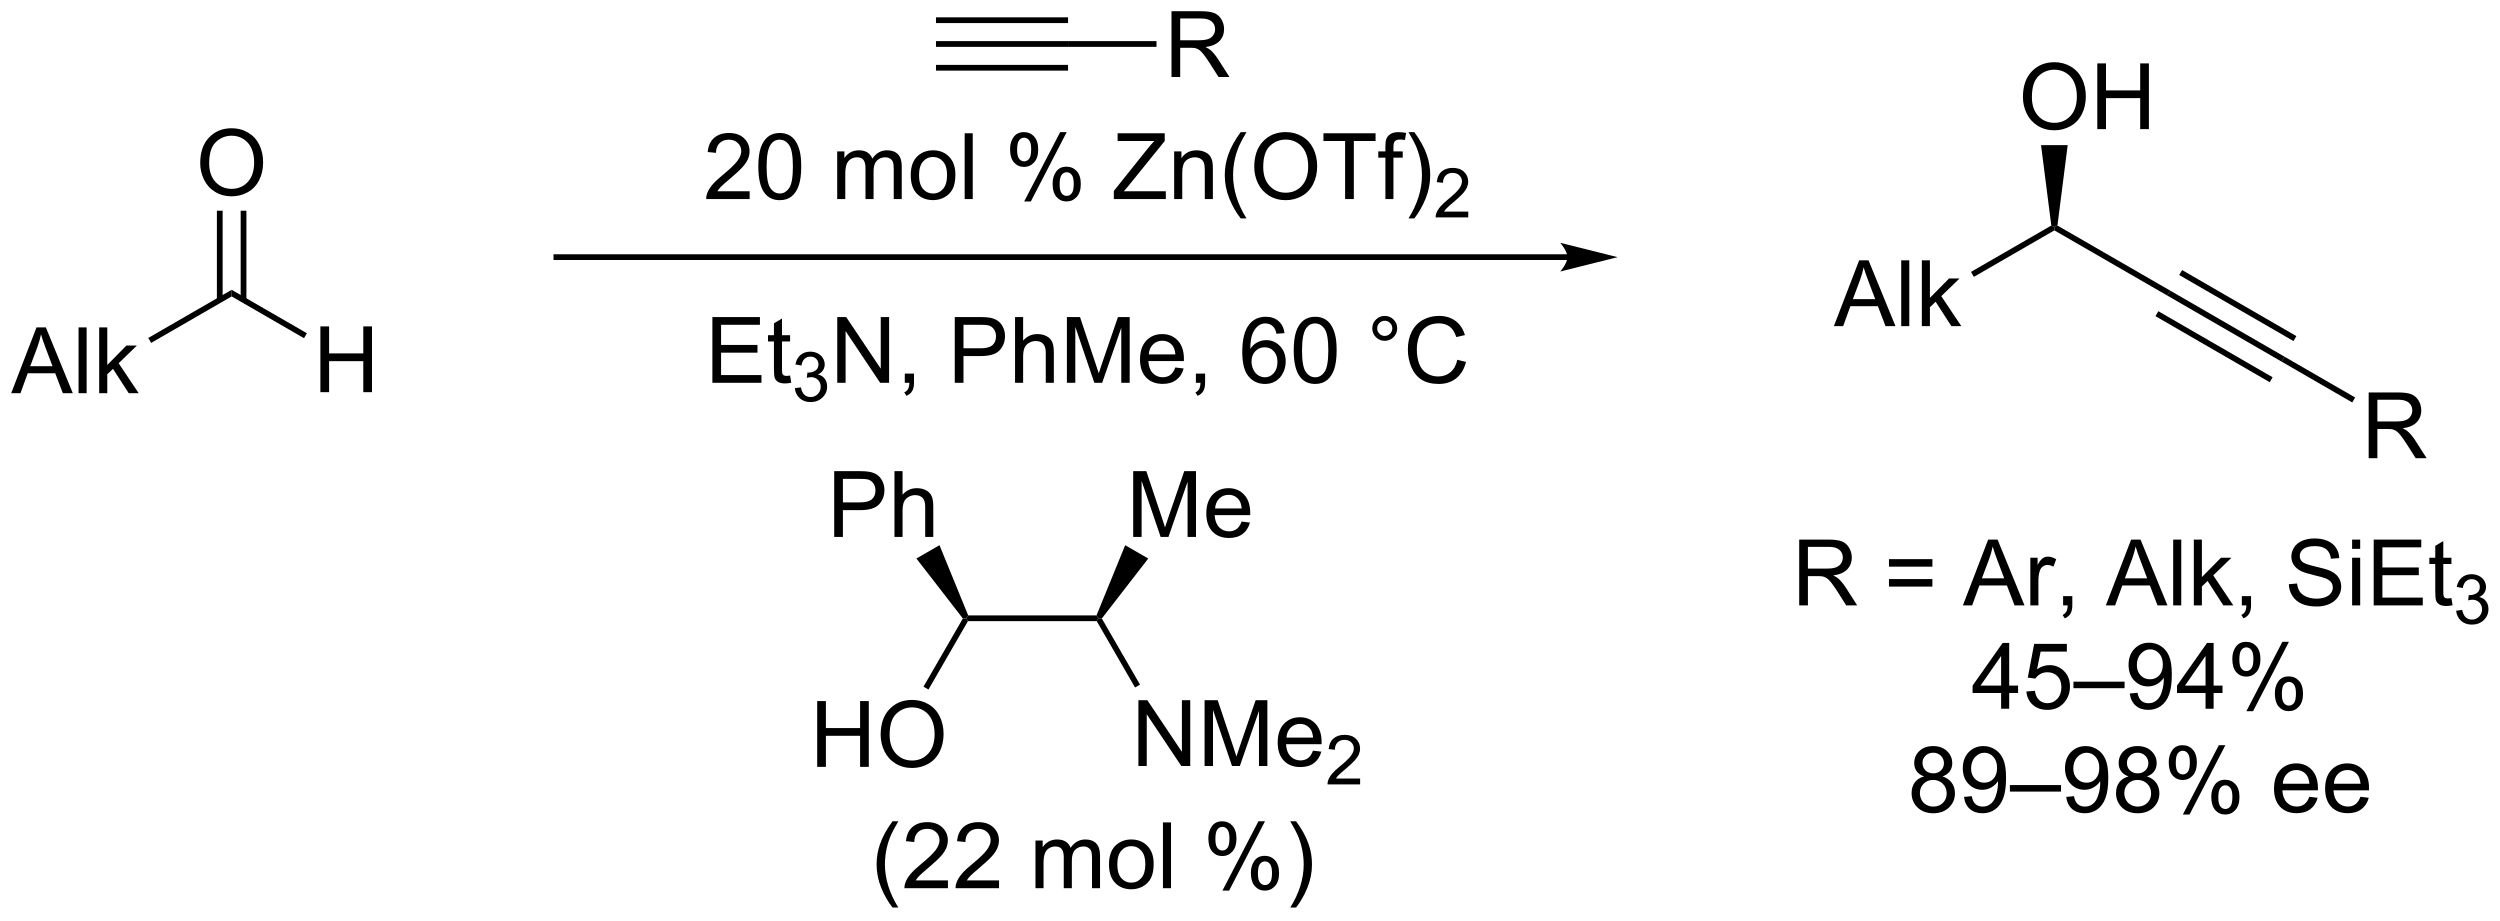 <?xml version="1.0" encoding="UTF-8"?>
<!DOCTYPE svg PUBLIC '-//W3C//DTD SVG 1.0//EN'
          'http://www.w3.org/TR/2001/REC-SVG-20010904/DTD/svg10.dtd'>
<svg stroke-dasharray="none" shape-rendering="auto" xmlns="http://www.w3.org/2000/svg" font-family="'Dialog'" text-rendering="auto" width="597" fill-opacity="1" color-interpolation="auto" color-rendering="auto" preserveAspectRatio="xMidYMid meet" font-size="12px" viewBox="0 0 597 220" fill="black" xmlns:xlink="http://www.w3.org/1999/xlink" stroke="black" image-rendering="auto" stroke-miterlimit="10" stroke-linecap="square" stroke-linejoin="miter" font-style="normal" stroke-width="1" height="220" stroke-dashoffset="0" font-weight="normal" stroke-opacity="1"
><!--Generated by the Batik Graphics2D SVG Generator--><defs id="genericDefs"
  /><g
  ><defs id="defs1"
    ><clipPath clipPathUnits="userSpaceOnUse" id="clipPath1"
      ><path d="M0.583 1.596 L224.419 1.596 L224.419 83.86 L0.583 83.86 L0.583 1.596 Z"
      /></clipPath
      ><clipPath clipPathUnits="userSpaceOnUse" id="clipPath2"
      ><path d="M3.617 205.512 L3.617 285.489 L221.228 285.489 L221.228 205.512 Z"
      /></clipPath
    ></defs
    ><g transform="scale(2.667,2.667) translate(-0.583,-1.596) matrix(1.029,0,0,1.029,-3.137,-209.794)"
    ><path d="M4.589 239.649 L6.79 233.923 L7.607 233.923 L9.951 239.649 L9.086 239.649 L8.42 237.915 L6.024 237.915 L5.396 239.649 L4.589 239.649 ZM6.243 237.298 L8.185 237.298 L7.586 235.712 Q7.313 234.988 7.18 234.524 Q7.071 235.074 6.873 235.618 L6.243 237.298 ZM10.451 239.649 L10.451 233.923 L11.154 233.923 L11.154 239.649 L10.451 239.649 ZM12.246 239.649 L12.246 233.923 L12.95 233.923 L12.95 237.189 L14.614 235.501 L15.525 235.501 L13.939 237.04 L15.684 239.649 L14.817 239.649 L13.447 237.527 L12.95 238.004 L12.95 239.649 L12.246 239.649 Z" stroke="none" clip-path="url(#clipPath2)"
    /></g
    ><g transform="matrix(2.743,0,0,2.743,-9.921,-563.706)"
    ><path d="M16.775 235.36 L16.525 234.927 L23.784 230.736 L23.784 231.313 Z" stroke="none" clip-path="url(#clipPath2)"
    /></g
    ><g transform="matrix(2.743,0,0,2.743,-9.921,-563.706)"
    ><path d="M31.509 239.649 L31.509 233.923 L32.267 233.923 L32.267 236.274 L35.244 236.274 L35.244 233.923 L36.001 233.923 L36.001 239.649 L35.244 239.649 L35.244 236.949 L32.267 236.949 L32.267 239.649 L31.509 239.649 Z" stroke="none" clip-path="url(#clipPath2)"
    /></g
    ><g transform="matrix(2.743,0,0,2.743,-9.921,-563.706)"
    ><path d="M23.784 231.313 L23.784 230.736 L30.334 234.518 L30.084 234.951 Z" stroke="none" clip-path="url(#clipPath2)"
    /></g
    ><g transform="matrix(2.743,0,0,2.743,-9.921,-563.706)"
    ><path d="M21.047 219.711 Q21.047 218.284 21.813 217.48 Q22.578 216.672 23.789 216.672 Q24.581 216.672 25.216 217.053 Q25.854 217.43 26.188 218.107 Q26.524 218.784 26.524 219.644 Q26.524 220.516 26.172 221.203 Q25.821 221.891 25.175 222.245 Q24.532 222.599 23.784 222.599 Q22.977 222.599 22.339 222.209 Q21.703 221.815 21.375 221.141 Q21.047 220.464 21.047 219.711 ZM21.828 219.722 Q21.828 220.758 22.383 221.355 Q22.94 221.948 23.782 221.948 Q24.636 221.948 25.188 221.347 Q25.742 220.745 25.742 219.641 Q25.742 218.94 25.506 218.42 Q25.268 217.899 24.813 217.612 Q24.36 217.323 23.792 217.323 Q22.987 217.323 22.407 217.878 Q21.828 218.43 21.828 219.722 Z" stroke="none" clip-path="url(#clipPath2)"
    /></g
    ><g transform="matrix(2.743,0,0,2.743,-9.921,-563.706)"
    ><path d="M25.069 231.622 L25.069 223.852 L24.569 223.852 L24.569 231.622 ZM22.999 231.622 L22.999 223.852 L22.499 223.852 L22.499 231.622 Z" stroke="none" clip-path="url(#clipPath2)"
    /></g
    ><g transform="matrix(2.743,0,0,2.743,-9.921,-563.706)"
    ><path d="M85.101 209.586 L85.101 209.086 L96.6 209.086 L96.6 209.586 ZM85.101 207.516 L96.6 207.516 L96.6 207.016 L85.101 207.016 ZM85.101 211.656 L96.6 211.656 L96.6 211.156 L85.101 211.156 Z" stroke="none" clip-path="url(#clipPath2)"
    /></g
    ><g transform="matrix(2.743,0,0,2.743,-9.921,-563.706)"
    ><path d="M105.605 212.211 L105.605 206.484 L108.144 206.484 Q108.91 206.484 109.308 206.638 Q109.707 206.792 109.944 207.182 Q110.183 207.573 110.183 208.047 Q110.183 208.656 109.787 209.076 Q109.394 209.492 108.569 209.604 Q108.871 209.75 109.027 209.891 Q109.358 210.195 109.654 210.651 L110.652 212.211 L109.699 212.211 L108.941 211.018 Q108.608 210.503 108.391 210.229 Q108.178 209.956 108.009 209.846 Q107.839 209.737 107.662 209.695 Q107.535 209.667 107.24 209.667 L106.363 209.667 L106.363 212.211 L105.605 212.211 ZM106.363 209.01 L107.99 209.01 Q108.511 209.01 108.803 208.904 Q109.097 208.797 109.248 208.56 Q109.402 208.323 109.402 208.047 Q109.402 207.641 109.105 207.38 Q108.811 207.117 108.175 207.117 L106.363 207.117 L106.363 209.01 Z" stroke="none" clip-path="url(#clipPath2)"
    /></g
    ><g transform="matrix(2.743,0,0,2.743,-9.921,-563.706)"
    ><path d="M96.6 209.586 L96.6 209.086 L104.3 209.086 L104.3 209.586 Z" stroke="none" clip-path="url(#clipPath2)"
    /></g
    ><g transform="matrix(2.743,0,0,2.743,-9.921,-563.706)"
    ><path d="M68.88 222.158 L68.88 222.835 L65.094 222.835 Q65.086 222.58 65.177 222.346 Q65.321 221.96 65.638 221.585 Q65.959 221.21 66.56 220.718 Q67.493 219.952 67.821 219.505 Q68.149 219.057 68.149 218.658 Q68.149 218.242 67.849 217.955 Q67.552 217.666 67.071 217.666 Q66.563 217.666 66.258 217.971 Q65.954 218.275 65.951 218.814 L65.227 218.742 Q65.302 217.932 65.787 217.51 Q66.271 217.085 67.086 217.085 Q67.912 217.085 68.391 217.543 Q68.873 217.999 68.873 218.674 Q68.873 219.018 68.732 219.351 Q68.591 219.682 68.263 220.049 Q67.938 220.416 67.18 221.057 Q66.547 221.588 66.368 221.778 Q66.188 221.968 66.071 222.158 L68.88 222.158 ZM69.635 220.01 Q69.635 218.994 69.843 218.377 Q70.051 217.757 70.463 217.421 Q70.877 217.085 71.502 217.085 Q71.963 217.085 72.309 217.27 Q72.658 217.455 72.885 217.807 Q73.111 218.155 73.239 218.658 Q73.369 219.158 73.369 220.01 Q73.369 221.018 73.16 221.637 Q72.955 222.257 72.541 222.596 Q72.129 222.934 71.502 222.934 Q70.674 222.934 70.2 222.338 Q69.635 221.624 69.635 220.01 ZM70.356 220.01 Q70.356 221.421 70.686 221.887 Q71.017 222.353 71.502 222.353 Q71.986 222.353 72.314 221.885 Q72.645 221.416 72.645 220.01 Q72.645 218.596 72.314 218.132 Q71.986 217.666 71.494 217.666 Q71.01 217.666 70.72 218.077 Q70.356 218.601 70.356 220.01 ZM76.502 222.835 L76.502 218.687 L77.129 218.687 L77.129 219.268 Q77.325 218.963 77.647 218.778 Q77.973 218.593 78.387 218.593 Q78.848 218.593 79.142 218.786 Q79.439 218.976 79.559 219.32 Q80.051 218.593 80.84 218.593 Q81.457 218.593 81.788 218.934 Q82.121 219.275 82.121 219.986 L82.121 222.835 L81.424 222.835 L81.424 220.221 Q81.424 219.799 81.353 219.614 Q81.285 219.429 81.106 219.317 Q80.926 219.202 80.684 219.202 Q80.246 219.202 79.957 219.494 Q79.668 219.783 79.668 220.424 L79.668 222.835 L78.965 222.835 L78.965 220.14 Q78.965 219.671 78.793 219.437 Q78.621 219.202 78.231 219.202 Q77.934 219.202 77.681 219.359 Q77.431 219.515 77.317 219.817 Q77.205 220.117 77.205 220.682 L77.205 222.835 L76.502 222.835 ZM82.903 220.76 Q82.903 219.609 83.543 219.054 Q84.08 218.593 84.848 218.593 Q85.705 218.593 86.246 219.153 Q86.791 219.713 86.791 220.702 Q86.791 221.502 86.549 221.963 Q86.309 222.421 85.851 222.676 Q85.392 222.929 84.848 222.929 Q83.978 222.929 83.439 222.372 Q82.903 221.812 82.903 220.76 ZM83.627 220.76 Q83.627 221.557 83.973 221.955 Q84.322 222.351 84.848 222.351 Q85.371 222.351 85.718 221.952 Q86.067 221.554 86.067 220.736 Q86.067 219.968 85.718 219.572 Q85.369 219.174 84.848 219.174 Q84.322 219.174 83.973 219.57 Q83.627 219.963 83.627 220.76 ZM87.599 222.835 L87.599 217.109 L88.302 217.109 L88.302 222.835 L87.599 222.835 ZM91.552 218.484 Q91.552 217.869 91.86 217.439 Q92.17 217.01 92.755 217.01 Q93.295 217.01 93.646 217.395 Q94 217.78 94 218.525 Q94 219.252 93.644 219.645 Q93.287 220.038 92.763 220.038 Q92.243 220.038 91.896 219.653 Q91.552 219.265 91.552 218.484 ZM92.774 217.494 Q92.513 217.494 92.339 217.721 Q92.164 217.947 92.164 218.554 Q92.164 219.103 92.339 219.33 Q92.516 219.554 92.774 219.554 Q93.039 219.554 93.214 219.327 Q93.388 219.101 93.388 218.499 Q93.388 217.945 93.211 217.721 Q93.037 217.494 92.774 217.494 ZM92.779 223.046 L95.912 217.01 L96.482 217.01 L93.36 223.046 L92.779 223.046 ZM95.255 221.492 Q95.255 220.874 95.563 220.447 Q95.873 220.018 96.461 220.018 Q97 220.018 97.355 220.403 Q97.709 220.788 97.709 221.533 Q97.709 222.26 97.349 222.653 Q96.993 223.046 96.466 223.046 Q95.946 223.046 95.599 222.658 Q95.255 222.268 95.255 221.492 ZM96.482 220.502 Q96.216 220.502 96.042 220.728 Q95.868 220.955 95.868 221.562 Q95.868 222.109 96.042 222.335 Q96.219 222.562 96.477 222.562 Q96.748 222.562 96.92 222.335 Q97.094 222.109 97.094 221.507 Q97.094 220.952 96.917 220.728 Q96.743 220.502 96.482 220.502 ZM100.584 222.835 L100.584 222.132 L103.516 218.463 Q103.829 218.072 104.11 217.783 L100.914 217.783 L100.914 217.109 L105.016 217.109 L105.016 217.783 L101.802 221.757 L101.454 222.158 L105.11 222.158 L105.11 222.835 L100.584 222.835 ZM105.838 222.835 L105.838 218.687 L106.47 218.687 L106.47 219.275 Q106.926 218.593 107.791 218.593 Q108.166 218.593 108.478 218.728 Q108.793 218.861 108.95 219.08 Q109.106 219.299 109.168 219.601 Q109.207 219.796 109.207 220.283 L109.207 222.835 L108.504 222.835 L108.504 220.312 Q108.504 219.882 108.421 219.668 Q108.34 219.455 108.132 219.33 Q107.924 219.202 107.642 219.202 Q107.192 219.202 106.866 219.489 Q106.541 219.773 106.541 220.57 L106.541 222.835 L105.838 222.835 ZM111.63 224.52 Q111.047 223.786 110.644 222.801 Q110.243 221.814 110.243 220.76 Q110.243 219.83 110.545 218.978 Q110.896 217.992 111.63 217.01 L112.133 217.01 Q111.662 217.822 111.508 218.171 Q111.271 218.71 111.133 219.296 Q110.966 220.025 110.966 220.765 Q110.966 222.643 112.133 224.52 L111.63 224.52 ZM112.81 220.046 Q112.81 218.619 113.576 217.814 Q114.341 217.007 115.552 217.007 Q116.344 217.007 116.98 217.387 Q117.618 217.765 117.951 218.442 Q118.287 219.119 118.287 219.978 Q118.287 220.851 117.935 221.538 Q117.584 222.226 116.938 222.58 Q116.295 222.934 115.547 222.934 Q114.74 222.934 114.102 222.543 Q113.466 222.15 113.138 221.476 Q112.81 220.799 112.81 220.046 ZM113.591 220.057 Q113.591 221.093 114.146 221.689 Q114.704 222.283 115.545 222.283 Q116.399 222.283 116.951 221.682 Q117.505 221.08 117.505 219.976 Q117.505 219.275 117.269 218.755 Q117.032 218.234 116.576 217.947 Q116.123 217.658 115.555 217.658 Q114.75 217.658 114.17 218.213 Q113.591 218.765 113.591 220.057 ZM120.72 222.835 L120.72 217.783 L118.832 217.783 L118.832 217.109 L123.371 217.109 L123.371 217.783 L121.478 217.783 L121.478 222.835 L120.72 222.835 ZM124.227 222.835 L124.227 219.234 L123.607 219.234 L123.607 218.687 L124.227 218.687 L124.227 218.244 Q124.227 217.827 124.302 217.624 Q124.404 217.351 124.659 217.182 Q124.914 217.01 125.375 217.01 Q125.672 217.01 126.032 217.08 L125.927 217.695 Q125.709 217.655 125.513 217.655 Q125.193 217.655 125.06 217.793 Q124.927 217.929 124.927 218.304 L124.927 218.687 L125.735 218.687 L125.735 219.234 L124.927 219.234 L124.927 222.835 L124.227 222.835 ZM126.744 224.52 L126.239 224.52 Q127.408 222.643 127.408 220.765 Q127.408 220.03 127.239 219.307 Q127.106 218.721 126.869 218.182 Q126.715 217.83 126.239 217.01 L126.744 217.01 Q127.478 217.992 127.83 218.978 Q128.129 219.83 128.129 220.76 Q128.129 221.814 127.726 222.801 Q127.322 223.786 126.744 224.52 Z" stroke="none" clip-path="url(#clipPath2)"
    /></g
    ><g transform="matrix(2.743,0,0,2.743,-9.921,-563.706)"
    ><path d="M131.44 223.927 L131.44 224.435 L128.6 224.435 Q128.594 224.244 128.662 224.068 Q128.77 223.779 129.008 223.498 Q129.248 223.216 129.7 222.847 Q130.399 222.273 130.645 221.937 Q130.891 221.601 130.891 221.302 Q130.891 220.99 130.666 220.775 Q130.444 220.558 130.082 220.558 Q129.702 220.558 129.473 220.787 Q129.244 221.015 129.243 221.42 L128.7 221.365 Q128.756 220.757 129.119 220.441 Q129.483 220.123 130.094 220.123 Q130.713 220.123 131.073 220.466 Q131.434 220.808 131.434 221.314 Q131.434 221.572 131.328 221.822 Q131.223 222.07 130.977 222.345 Q130.733 222.621 130.164 223.101 Q129.69 223.5 129.555 223.642 Q129.42 223.785 129.332 223.927 L131.44 223.927 Z" stroke="none" clip-path="url(#clipPath2)"
    /></g
    ><g transform="matrix(2.743,0,0,2.743,-9.921,-563.706)"
    ><path d="M65.635 238.834 L65.635 233.108 L69.775 233.108 L69.775 233.782 L66.392 233.782 L66.392 235.537 L69.562 235.537 L69.562 236.209 L66.392 236.209 L66.392 238.157 L69.908 238.157 L69.908 238.834 L65.635 238.834 ZM72.4 238.204 L72.502 238.827 Q72.205 238.889 71.971 238.889 Q71.588 238.889 71.377 238.769 Q71.166 238.647 71.08 238.449 Q70.994 238.251 70.994 237.618 L70.994 235.233 L70.478 235.233 L70.478 234.686 L70.994 234.686 L70.994 233.657 L71.695 233.235 L71.695 234.686 L72.4 234.686 L72.4 235.233 L71.695 235.233 L71.695 237.657 Q71.695 237.959 71.731 238.045 Q71.767 238.131 71.851 238.183 Q71.937 238.233 72.093 238.233 Q72.21 238.233 72.4 238.204 Z" stroke="none" clip-path="url(#clipPath2)"
    /></g
    ><g transform="matrix(2.743,0,0,2.743,-9.921,-563.706)"
    ><path d="M72.812 239.3 L73.34 239.229 Q73.432 239.679 73.648 239.876 Q73.867 240.073 74.182 240.073 Q74.553 240.073 74.808 239.815 Q75.066 239.557 75.066 239.177 Q75.066 238.813 74.828 238.579 Q74.592 238.343 74.225 238.343 Q74.076 238.343 73.853 238.401 L73.912 237.938 Q73.965 237.944 73.996 237.944 Q74.334 237.944 74.603 237.768 Q74.873 237.593 74.873 237.225 Q74.873 236.936 74.676 236.747 Q74.48 236.555 74.17 236.555 Q73.861 236.555 73.656 236.749 Q73.451 236.942 73.392 237.329 L72.865 237.235 Q72.963 236.704 73.305 236.413 Q73.648 236.122 74.158 236.122 Q74.51 236.122 74.805 236.272 Q75.102 236.423 75.258 236.684 Q75.414 236.944 75.414 237.237 Q75.414 237.516 75.264 237.745 Q75.115 237.974 74.822 238.108 Q75.203 238.196 75.414 238.474 Q75.625 238.749 75.625 239.165 Q75.625 239.727 75.215 240.12 Q74.805 240.511 74.178 240.511 Q73.613 240.511 73.238 240.175 Q72.865 239.837 72.812 239.3 Z" stroke="none" clip-path="url(#clipPath2)"
    /></g
    ><g transform="matrix(2.743,0,0,2.743,-9.921,-563.706)"
    ><path d="M76.507 238.834 L76.507 233.108 L77.285 233.108 L80.293 237.603 L80.293 233.108 L81.02 233.108 L81.02 238.834 L80.241 238.834 L77.233 234.334 L77.233 238.834 L76.507 238.834 ZM82.386 238.834 L82.386 238.032 L83.188 238.032 L83.188 238.834 Q83.188 239.277 83.031 239.548 Q82.875 239.819 82.534 239.967 L82.339 239.668 Q82.563 239.569 82.667 239.379 Q82.774 239.191 82.784 238.834 L82.386 238.834 ZM86.737 238.834 L86.737 233.108 L88.899 233.108 Q89.469 233.108 89.769 233.162 Q90.19 233.233 90.474 233.431 Q90.761 233.626 90.935 233.983 Q91.11 234.337 91.11 234.764 Q91.11 235.493 90.644 236.001 Q90.18 236.506 88.964 236.506 L87.495 236.506 L87.495 238.834 L86.737 238.834 ZM87.495 235.829 L88.977 235.829 Q89.711 235.829 90.019 235.556 Q90.328 235.282 90.328 234.787 Q90.328 234.428 90.146 234.173 Q89.964 233.915 89.667 233.834 Q89.477 233.782 88.961 233.782 L87.495 233.782 L87.495 235.829 ZM91.985 238.834 L91.985 233.108 L92.688 233.108 L92.688 235.162 Q93.18 234.592 93.93 234.592 Q94.391 234.592 94.729 234.774 Q95.071 234.954 95.216 235.274 Q95.362 235.595 95.362 236.204 L95.362 238.834 L94.659 238.834 L94.659 236.204 Q94.659 235.678 94.43 235.439 Q94.203 235.196 93.784 235.196 Q93.472 235.196 93.196 235.36 Q92.922 235.522 92.805 235.8 Q92.688 236.077 92.688 236.564 L92.688 238.834 L91.985 238.834 ZM96.499 238.834 L96.499 233.108 L97.64 233.108 L98.996 237.162 Q99.184 237.728 99.27 238.009 Q99.366 237.696 99.575 237.092 L100.944 233.108 L101.965 233.108 L101.965 238.834 L101.233 238.834 L101.233 234.04 L99.569 238.834 L98.887 238.834 L97.231 233.959 L97.231 238.834 L96.499 238.834 ZM105.936 237.499 L106.663 237.587 Q106.491 238.225 106.025 238.577 Q105.561 238.928 104.84 238.928 Q103.929 238.928 103.395 238.368 Q102.864 237.806 102.864 236.795 Q102.864 235.749 103.403 235.17 Q103.942 234.592 104.801 234.592 Q105.632 234.592 106.158 235.16 Q106.686 235.725 106.686 236.751 Q106.686 236.814 106.684 236.939 L103.59 236.939 Q103.629 237.624 103.975 237.988 Q104.325 238.35 104.843 238.35 Q105.231 238.35 105.504 238.147 Q105.778 237.944 105.936 237.499 ZM103.629 236.36 L105.944 236.36 Q105.897 235.837 105.679 235.577 Q105.343 235.17 104.809 235.17 Q104.325 235.17 103.994 235.496 Q103.663 235.819 103.629 236.36 ZM107.729 238.834 L107.729 238.032 L108.531 238.032 L108.531 238.834 Q108.531 239.277 108.375 239.548 Q108.219 239.819 107.878 239.967 L107.683 239.668 Q107.906 239.569 108.011 239.379 Q108.118 239.191 108.128 238.834 L107.729 238.834 ZM115.446 234.509 L114.745 234.564 Q114.651 234.149 114.479 233.962 Q114.196 233.662 113.776 233.662 Q113.44 233.662 113.188 233.85 Q112.854 234.092 112.662 234.558 Q112.472 235.022 112.464 235.881 Q112.719 235.493 113.086 235.306 Q113.453 235.118 113.854 235.118 Q114.558 235.118 115.052 235.637 Q115.547 236.155 115.547 236.975 Q115.547 237.514 115.313 237.978 Q115.081 238.439 114.675 238.686 Q114.269 238.933 113.753 238.933 Q112.875 238.933 112.321 238.287 Q111.766 237.639 111.766 236.155 Q111.766 234.493 112.378 233.741 Q112.914 233.084 113.821 233.084 Q114.495 233.084 114.927 233.465 Q115.36 233.842 115.446 234.509 ZM112.573 236.978 Q112.573 237.342 112.727 237.675 Q112.883 238.006 113.159 238.181 Q113.438 238.353 113.743 238.353 Q114.188 238.353 114.508 237.993 Q114.828 237.634 114.828 237.017 Q114.828 236.423 114.511 236.082 Q114.196 235.741 113.714 235.741 Q113.237 235.741 112.904 236.082 Q112.573 236.423 112.573 236.978 ZM116.246 236.009 Q116.246 234.993 116.455 234.376 Q116.663 233.756 117.075 233.42 Q117.489 233.084 118.114 233.084 Q118.575 233.084 118.921 233.269 Q119.27 233.454 119.496 233.806 Q119.723 234.155 119.85 234.657 Q119.981 235.157 119.981 236.009 Q119.981 237.017 119.772 237.637 Q119.567 238.256 119.153 238.595 Q118.741 238.933 118.114 238.933 Q117.285 238.933 116.811 238.337 Q116.246 237.624 116.246 236.009 ZM116.968 236.009 Q116.968 237.42 117.298 237.887 Q117.629 238.353 118.114 238.353 Q118.598 238.353 118.926 237.884 Q119.257 237.415 119.257 236.009 Q119.257 234.595 118.926 234.131 Q118.598 233.665 118.106 233.665 Q117.621 233.665 117.332 234.077 Q116.968 234.6 116.968 236.009 ZM123.085 234.092 Q123.085 233.642 123.403 233.327 Q123.723 233.009 124.168 233.009 Q124.621 233.009 124.936 233.327 Q125.254 233.642 125.254 234.092 Q125.254 234.54 124.934 234.86 Q124.616 235.178 124.168 235.178 Q123.723 235.178 123.403 234.863 Q123.085 234.545 123.085 234.092 ZM123.512 234.092 Q123.512 234.366 123.705 234.558 Q123.897 234.751 124.171 234.751 Q124.442 234.751 124.634 234.558 Q124.827 234.366 124.827 234.092 Q124.827 233.819 124.634 233.626 Q124.442 233.431 124.171 233.431 Q123.897 233.431 123.705 233.626 Q123.512 233.819 123.512 234.092 ZM130.487 236.827 L131.245 237.017 Q131.008 237.952 130.388 238.444 Q129.768 238.933 128.875 238.933 Q127.948 238.933 127.368 238.556 Q126.789 238.178 126.485 237.465 Q126.183 236.749 126.183 235.928 Q126.183 235.032 126.524 234.368 Q126.868 233.702 127.498 233.355 Q128.128 233.009 128.886 233.009 Q129.745 233.009 130.331 233.446 Q130.917 233.884 131.149 234.678 L130.401 234.853 Q130.203 234.228 129.823 233.944 Q129.446 233.657 128.87 233.657 Q128.211 233.657 127.766 233.975 Q127.323 234.29 127.144 234.824 Q126.964 235.358 126.964 235.923 Q126.964 236.655 127.177 237.199 Q127.391 237.743 127.839 238.014 Q128.289 238.282 128.813 238.282 Q129.448 238.282 129.888 237.915 Q130.331 237.548 130.487 236.827 Z" stroke="none" clip-path="url(#clipPath2)"
    /></g
    ><g transform="matrix(2.743,0,0,2.743,-9.921,-563.706)"
    ><path d="M87.885 259.583 L87.741 259.333 L87.906 259.083 L99.075 259.083 L99.24 259.333 L99.096 259.583 Z" stroke="none" clip-path="url(#clipPath2)"
    /></g
    ><g transform="matrix(2.743,0,0,2.743,-9.921,-563.706)"
    ><path d="M76.241 252.249 L76.241 246.522 L78.403 246.522 Q78.973 246.522 79.272 246.577 Q79.694 246.647 79.978 246.845 Q80.264 247.041 80.439 247.397 Q80.613 247.751 80.613 248.179 Q80.613 248.908 80.147 249.416 Q79.684 249.921 78.468 249.921 L76.999 249.921 L76.999 252.249 L76.241 252.249 ZM76.999 249.244 L78.481 249.244 Q79.215 249.244 79.522 248.97 Q79.832 248.697 79.832 248.202 Q79.832 247.843 79.65 247.587 Q79.468 247.329 79.171 247.249 Q78.981 247.197 78.465 247.197 L76.999 247.197 L76.999 249.244 ZM81.488 252.249 L81.488 246.522 L82.192 246.522 L82.192 248.577 Q82.684 248.007 83.434 248.007 Q83.895 248.007 84.233 248.189 Q84.574 248.369 84.72 248.689 Q84.866 249.009 84.866 249.619 L84.866 252.249 L84.163 252.249 L84.163 249.619 Q84.163 249.093 83.934 248.853 Q83.707 248.611 83.288 248.611 Q82.975 248.611 82.699 248.775 Q82.426 248.936 82.309 249.215 Q82.192 249.491 82.192 249.978 L82.192 252.249 L81.488 252.249 Z" stroke="none" clip-path="url(#clipPath2)"
    /></g
    ><g transform="matrix(2.743,0,0,2.743,-9.921,-563.706)"
    ><path d="M87.906 259.083 L87.741 259.333 L87.442 259.351 L83.397 254.129 L85.406 252.969 Z" stroke="none" clip-path="url(#clipPath2)"
    /></g
    ><g transform="matrix(2.743,0,0,2.743,-9.921,-563.706)"
    ><path d="M102.271 252.249 L102.271 246.522 L103.412 246.522 L104.768 250.577 Q104.956 251.142 105.042 251.423 Q105.138 251.111 105.347 250.507 L106.716 246.522 L107.737 246.522 L107.737 252.249 L107.005 252.249 L107.005 247.454 L105.341 252.249 L104.659 252.249 L103.003 247.374 L103.003 252.249 L102.271 252.249 ZM111.709 250.913 L112.435 251.001 Q112.263 251.639 111.797 251.991 Q111.334 252.343 110.612 252.343 Q109.701 252.343 109.167 251.783 Q108.636 251.22 108.636 250.21 Q108.636 249.163 109.175 248.585 Q109.714 248.007 110.573 248.007 Q111.404 248.007 111.93 248.574 Q112.459 249.139 112.459 250.166 Q112.459 250.228 112.456 250.353 L109.362 250.353 Q109.401 251.038 109.748 251.402 Q110.097 251.764 110.615 251.764 Q111.003 251.764 111.276 251.561 Q111.55 251.358 111.709 250.913 ZM109.401 249.775 L111.716 249.775 Q111.669 249.251 111.451 248.991 Q111.115 248.585 110.581 248.585 Q110.097 248.585 109.766 248.91 Q109.435 249.233 109.401 249.775 Z" stroke="none" clip-path="url(#clipPath2)"
    /></g
    ><g transform="matrix(2.743,0,0,2.743,-9.921,-563.706)"
    ><path d="M99.539 259.351 L99.24 259.333 L99.075 259.083 L101.573 252.972 L103.582 254.132 Z" stroke="none" clip-path="url(#clipPath2)"
    /></g
    ><g transform="matrix(2.743,0,0,2.743,-9.921,-563.706)"
    ><path d="M102.724 272.193 L102.724 266.466 L103.503 266.466 L106.511 270.961 L106.511 266.466 L107.237 266.466 L107.237 272.193 L106.459 272.193 L103.451 267.693 L103.451 272.193 L102.724 272.193 ZM108.486 272.193 L108.486 266.466 L109.626 266.466 L110.983 270.521 Q111.171 271.086 111.257 271.367 Q111.353 271.055 111.561 270.45 L112.931 266.466 L113.952 266.466 L113.952 272.193 L113.22 272.193 L113.22 267.398 L111.556 272.193 L110.874 272.193 L109.218 267.318 L109.218 272.193 L108.486 272.193 ZM117.923 270.857 L118.65 270.945 Q118.478 271.583 118.012 271.935 Q117.548 272.286 116.827 272.286 Q115.916 272.286 115.382 271.726 Q114.85 271.164 114.85 270.154 Q114.85 269.107 115.389 268.529 Q115.929 267.95 116.788 267.95 Q117.619 267.95 118.145 268.518 Q118.673 269.083 118.673 270.109 Q118.673 270.172 118.671 270.297 L115.577 270.297 Q115.616 270.982 115.963 271.346 Q116.311 271.708 116.83 271.708 Q117.218 271.708 117.491 271.505 Q117.764 271.302 117.923 270.857 ZM115.616 269.719 L117.931 269.719 Q117.884 269.195 117.666 268.935 Q117.33 268.529 116.796 268.529 Q116.311 268.529 115.981 268.854 Q115.65 269.177 115.616 269.719 Z" stroke="none" clip-path="url(#clipPath2)"
    /></g
    ><g transform="matrix(2.743,0,0,2.743,-9.921,-563.706)"
    ><path d="M122.027 273.285 L122.027 273.793 L119.187 273.793 Q119.181 273.601 119.249 273.426 Q119.357 273.137 119.595 272.855 Q119.835 272.574 120.287 272.205 Q120.986 271.631 121.232 271.295 Q121.478 270.959 121.478 270.66 Q121.478 270.348 121.253 270.133 Q121.031 269.916 120.669 269.916 Q120.289 269.916 120.06 270.144 Q119.832 270.373 119.83 270.777 L119.287 270.723 Q119.343 270.115 119.707 269.799 Q120.07 269.48 120.681 269.48 Q121.3 269.48 121.66 269.824 Q122.021 270.166 122.021 270.672 Q122.021 270.93 121.916 271.18 Q121.81 271.428 121.564 271.703 Q121.32 271.978 120.751 272.459 Q120.277 272.857 120.142 273 Q120.007 273.142 119.919 273.285 L122.027 273.285 Z" stroke="none" clip-path="url(#clipPath2)"
    /></g
    ><g transform="matrix(2.743,0,0,2.743,-9.921,-563.706)"
    ><path d="M99.096 259.583 L99.24 259.333 L99.539 259.351 L102.864 265.11 L102.431 265.36 Z" stroke="none" clip-path="url(#clipPath2)"
    /></g
    ><g transform="matrix(2.743,0,0,2.743,-9.921,-563.706)"
    ><path d="M74.76 272.268 L74.76 266.541 L75.518 266.541 L75.518 268.893 L78.495 268.893 L78.495 266.541 L79.253 266.541 L79.253 272.268 L78.495 272.268 L78.495 269.567 L75.518 269.567 L75.518 272.268 L74.76 272.268 ZM80.285 269.479 Q80.285 268.051 81.051 267.247 Q81.817 266.44 83.028 266.44 Q83.819 266.44 84.454 266.82 Q85.093 267.197 85.426 267.875 Q85.762 268.551 85.762 269.411 Q85.762 270.283 85.41 270.971 Q85.059 271.658 84.413 272.012 Q83.77 272.367 83.022 272.367 Q82.215 272.367 81.577 271.976 Q80.942 271.583 80.613 270.908 Q80.285 270.231 80.285 269.479 ZM81.067 269.489 Q81.067 270.526 81.621 271.122 Q82.178 271.716 83.02 271.716 Q83.874 271.716 84.426 271.114 Q84.981 270.512 84.981 269.408 Q84.981 268.708 84.744 268.187 Q84.507 267.666 84.051 267.38 Q83.598 267.091 83.03 267.091 Q82.225 267.091 81.645 267.645 Q81.067 268.197 81.067 269.489 Z" stroke="none" clip-path="url(#clipPath2)"
    /></g
    ><g transform="matrix(2.743,0,0,2.743,-9.921,-563.706)"
    ><path d="M87.442 259.351 L87.741 259.333 L87.885 259.583 L84.448 265.537 L84.015 265.287 Z" stroke="none" clip-path="url(#clipPath2)"
    /></g
    ><g transform="matrix(2.743,0,0,2.743,-9.921,-563.706)"
    ><path d="M81.321 284.517 Q80.738 283.783 80.334 282.798 Q79.933 281.811 79.933 280.757 Q79.933 279.827 80.236 278.975 Q80.587 277.988 81.321 277.007 L81.824 277.007 Q81.353 277.819 81.199 278.168 Q80.962 278.707 80.824 279.293 Q80.657 280.022 80.657 280.762 Q80.657 282.639 81.824 284.517 L81.321 284.517 ZM86.142 282.155 L86.142 282.832 L82.355 282.832 Q82.347 282.577 82.439 282.342 Q82.582 281.957 82.9 281.582 Q83.22 281.207 83.821 280.715 Q84.754 279.949 85.082 279.501 Q85.41 279.053 85.41 278.655 Q85.41 278.238 85.111 277.952 Q84.814 277.663 84.332 277.663 Q83.824 277.663 83.519 277.967 Q83.215 278.272 83.212 278.811 L82.488 278.738 Q82.564 277.928 83.048 277.507 Q83.532 277.082 84.347 277.082 Q85.173 277.082 85.652 277.54 Q86.134 277.996 86.134 278.671 Q86.134 279.014 85.993 279.348 Q85.853 279.678 85.525 280.046 Q85.199 280.413 84.441 281.053 Q83.808 281.585 83.629 281.775 Q83.449 281.965 83.332 282.155 L86.142 282.155 ZM90.591 282.155 L90.591 282.832 L86.805 282.832 Q86.797 282.577 86.888 282.342 Q87.031 281.957 87.349 281.582 Q87.669 281.207 88.271 280.715 Q89.203 279.949 89.531 279.501 Q89.859 279.053 89.859 278.655 Q89.859 278.238 89.56 277.952 Q89.263 277.663 88.781 277.663 Q88.273 277.663 87.969 277.967 Q87.664 278.272 87.661 278.811 L86.937 278.738 Q87.013 277.928 87.497 277.507 Q87.982 277.082 88.797 277.082 Q89.622 277.082 90.101 277.54 Q90.583 277.996 90.583 278.671 Q90.583 279.014 90.442 279.348 Q90.302 279.678 89.974 280.046 Q89.648 280.413 88.89 281.053 Q88.258 281.585 88.078 281.775 Q87.898 281.965 87.781 282.155 L90.591 282.155 ZM93.763 282.832 L93.763 278.684 L94.39 278.684 L94.39 279.264 Q94.586 278.96 94.909 278.775 Q95.234 278.59 95.648 278.59 Q96.109 278.59 96.403 278.783 Q96.7 278.973 96.82 279.316 Q97.312 278.59 98.101 278.59 Q98.719 278.59 99.049 278.931 Q99.383 279.272 99.383 279.983 L99.383 282.832 L98.685 282.832 L98.685 280.217 Q98.685 279.796 98.614 279.611 Q98.547 279.426 98.367 279.314 Q98.187 279.199 97.945 279.199 Q97.508 279.199 97.219 279.491 Q96.93 279.78 96.93 280.421 L96.93 282.832 L96.226 282.832 L96.226 280.137 Q96.226 279.668 96.055 279.434 Q95.883 279.199 95.492 279.199 Q95.195 279.199 94.942 279.355 Q94.692 279.512 94.578 279.814 Q94.466 280.113 94.466 280.678 L94.466 282.832 L93.763 282.832 ZM100.164 280.757 Q100.164 279.605 100.805 279.051 Q101.341 278.59 102.109 278.59 Q102.966 278.59 103.508 279.15 Q104.052 279.71 104.052 280.699 Q104.052 281.499 103.81 281.96 Q103.57 282.418 103.112 282.673 Q102.653 282.926 102.109 282.926 Q101.239 282.926 100.7 282.368 Q100.164 281.809 100.164 280.757 ZM100.888 280.757 Q100.888 281.553 101.234 281.952 Q101.583 282.348 102.109 282.348 Q102.633 282.348 102.979 281.949 Q103.328 281.551 103.328 280.733 Q103.328 279.965 102.979 279.569 Q102.63 279.171 102.109 279.171 Q101.583 279.171 101.234 279.566 Q100.888 279.96 100.888 280.757 ZM104.861 282.832 L104.861 277.105 L105.564 277.105 L105.564 282.832 L104.861 282.832 ZM108.814 278.48 Q108.814 277.866 109.121 277.436 Q109.431 277.007 110.017 277.007 Q110.556 277.007 110.907 277.392 Q111.261 277.777 111.261 278.522 Q111.261 279.249 110.905 279.642 Q110.548 280.035 110.025 280.035 Q109.504 280.035 109.157 279.65 Q108.814 279.262 108.814 278.48 ZM110.035 277.491 Q109.775 277.491 109.6 277.717 Q109.426 277.944 109.426 278.551 Q109.426 279.1 109.6 279.327 Q109.777 279.551 110.035 279.551 Q110.301 279.551 110.475 279.324 Q110.65 279.098 110.65 278.496 Q110.65 277.941 110.472 277.717 Q110.298 277.491 110.035 277.491 ZM110.04 283.043 L113.173 277.007 L113.743 277.007 L110.621 283.043 L110.04 283.043 ZM112.517 281.488 Q112.517 280.871 112.824 280.444 Q113.134 280.014 113.722 280.014 Q114.261 280.014 114.616 280.4 Q114.97 280.785 114.97 281.53 Q114.97 282.257 114.611 282.65 Q114.254 283.043 113.728 283.043 Q113.207 283.043 112.861 282.655 Q112.517 282.264 112.517 281.488 ZM113.743 280.499 Q113.478 280.499 113.303 280.725 Q113.129 280.952 113.129 281.559 Q113.129 282.105 113.303 282.332 Q113.48 282.559 113.738 282.559 Q114.009 282.559 114.181 282.332 Q114.355 282.105 114.355 281.504 Q114.355 280.949 114.178 280.725 Q114.004 280.499 113.743 280.499 ZM116.45 284.517 L115.945 284.517 Q117.114 282.639 117.114 280.762 Q117.114 280.027 116.945 279.303 Q116.812 278.717 116.575 278.178 Q116.422 277.827 115.945 277.007 L116.45 277.007 Q117.185 277.988 117.536 278.975 Q117.836 279.827 117.836 280.757 Q117.836 281.811 117.432 282.798 Q117.028 283.783 116.45 284.517 Z" stroke="none" clip-path="url(#clipPath2)"
    /></g
    ><g transform="matrix(2.743,0,0,2.743,-9.921,-563.706)"
    ><path d="M140.073 227.645 L52.053 227.645 L51.803 227.645 L51.803 228.145 L52.053 228.145 L140.073 228.145 L140.323 228.145 L140.323 227.645 L140.073 227.645 ZM144.448 227.895 L139.448 226.645 C139.448 226.645 140.073 227.348 140.073 227.895 C140.073 228.442 139.448 229.145 139.448 229.145 Z" stroke="none" clip-path="url(#clipPath2)"
    /></g
    ><g transform="matrix(2.743,0,0,2.743,-9.921,-563.706)"
    ><path d="M163.271 233.9 L165.471 228.173 L166.289 228.173 L168.633 233.9 L167.768 233.9 L167.101 232.165 L164.706 232.165 L164.078 233.9 L163.271 233.9 ZM164.924 231.548 L166.867 231.548 L166.268 229.962 Q165.994 229.238 165.862 228.775 Q165.752 229.324 165.554 229.869 L164.924 231.548 ZM169.133 233.9 L169.133 228.173 L169.836 228.173 L169.836 233.9 L169.133 233.9 ZM170.928 233.9 L170.928 228.173 L171.631 228.173 L171.631 231.439 L173.295 229.751 L174.207 229.751 L172.621 231.29 L174.366 233.9 L173.498 233.9 L172.129 231.777 L171.631 232.254 L171.631 233.9 L170.928 233.9 Z" stroke="none" clip-path="url(#clipPath2)"
    /></g
    ><g transform="matrix(2.743,0,0,2.743,-9.921,-563.706)"
    ><path d="M175.457 229.61 L175.207 229.177 L182.199 225.141 L182.466 225.275 L182.466 225.564 Z" stroke="none" clip-path="url(#clipPath2)"
    /></g
    ><g transform="matrix(2.743,0,0,2.743,-9.921,-563.706)"
    ><path d="M182.466 225.564 L182.466 225.275 L182.733 225.141 L192.562 230.815 L192.288 231.234 Z" stroke="none" clip-path="url(#clipPath2)"
    /></g
    ><g transform="matrix(2.743,0,0,2.743,-9.921,-563.706)"
    ><path d="M179.729 213.962 Q179.729 212.535 180.494 211.73 Q181.26 210.923 182.471 210.923 Q183.263 210.923 183.898 211.303 Q184.536 211.68 184.869 212.357 Q185.205 213.035 185.205 213.894 Q185.205 214.766 184.854 215.454 Q184.502 216.141 183.856 216.495 Q183.213 216.85 182.466 216.85 Q181.658 216.85 181.02 216.459 Q180.385 216.066 180.057 215.391 Q179.729 214.714 179.729 213.962 ZM180.51 213.972 Q180.51 215.008 181.065 215.605 Q181.622 216.199 182.463 216.199 Q183.317 216.199 183.869 215.597 Q184.424 214.995 184.424 213.891 Q184.424 213.191 184.187 212.67 Q183.95 212.149 183.494 211.863 Q183.041 211.574 182.474 211.574 Q181.669 211.574 181.088 212.128 Q180.51 212.68 180.51 213.972 ZM186.204 216.751 L186.204 211.024 L186.962 211.024 L186.962 213.376 L189.938 213.376 L189.938 211.024 L190.696 211.024 L190.696 216.751 L189.938 216.751 L189.938 214.05 L186.962 214.05 L186.962 216.751 L186.204 216.751 Z" stroke="none" clip-path="url(#clipPath2)"
    /></g
    ><g transform="matrix(2.743,0,0,2.743,-9.921,-563.706)"
    ><path d="M182.733 225.141 L182.466 225.275 L182.199 225.141 L181.306 218.142 L183.626 218.142 Z" stroke="none" clip-path="url(#clipPath2)"
    /></g
    ><g transform="matrix(2.743,0,0,2.743,-9.921,-563.706)"
    ><path d="M192.288 231.234 L192.562 230.815 L202.5 236.558 L202.25 236.991 ZM193.335 229.45 L203.285 235.2 L203.535 234.767 L193.585 229.017 ZM191.266 233.032 L201.215 238.782 L201.465 238.349 L191.516 232.599 Z" stroke="none" clip-path="url(#clipPath2)"
    /></g
    ><g transform="matrix(2.743,0,0,2.743,-9.921,-563.706)"
    ><path d="M209.829 245.399 L209.829 239.673 L212.369 239.673 Q213.134 239.673 213.532 239.826 Q213.931 239.98 214.168 240.371 Q214.407 240.761 214.407 241.235 Q214.407 241.845 214.012 242.264 Q213.619 242.68 212.793 242.792 Q213.095 242.938 213.251 243.079 Q213.582 243.384 213.879 243.839 L214.876 245.399 L213.923 245.399 L213.165 244.207 Q212.832 243.691 212.616 243.417 Q212.402 243.144 212.233 243.035 Q212.064 242.925 211.887 242.884 Q211.759 242.855 211.465 242.855 L210.587 242.855 L210.587 245.399 L209.829 245.399 ZM210.587 242.199 L212.215 242.199 Q212.736 242.199 213.027 242.092 Q213.322 241.985 213.473 241.748 Q213.626 241.511 213.626 241.235 Q213.626 240.829 213.329 240.569 Q213.035 240.305 212.4 240.305 L210.587 240.305 L210.587 242.199 Z" stroke="none" clip-path="url(#clipPath2)"
    /></g
    ><g transform="matrix(2.743,0,0,2.743,-9.921,-563.706)"
    ><path d="M202.25 236.991 L202.5 236.558 L208.649 240.112 L208.399 240.545 Z" stroke="none" clip-path="url(#clipPath2)"
    /></g
    ><g transform="matrix(2.743,0,0,2.743,-9.921,-563.706)"
    ><path d="M160.252 258.209 L160.252 252.482 L162.791 252.482 Q163.556 252.482 163.955 252.636 Q164.353 252.789 164.59 253.18 Q164.83 253.571 164.83 254.044 Q164.83 254.654 164.434 255.073 Q164.041 255.49 163.215 255.602 Q163.517 255.748 163.674 255.888 Q164.004 256.193 164.301 256.649 L165.299 258.209 L164.345 258.209 L163.588 257.016 Q163.254 256.5 163.038 256.227 Q162.825 255.953 162.655 255.844 Q162.486 255.735 162.309 255.693 Q162.181 255.664 161.887 255.664 L161.01 255.664 L161.01 258.209 L160.252 258.209 ZM161.01 255.008 L162.637 255.008 Q163.158 255.008 163.45 254.901 Q163.744 254.794 163.895 254.558 Q164.049 254.321 164.049 254.044 Q164.049 253.638 163.752 253.378 Q163.457 253.115 162.822 253.115 L161.01 253.115 L161.01 255.008 ZM171.848 254.841 L168.067 254.841 L168.067 254.185 L171.848 254.185 L171.848 254.841 ZM171.848 256.578 L168.067 256.578 L168.067 255.922 L171.848 255.922 L171.848 256.578 ZM174.503 258.209 L176.703 252.482 L177.521 252.482 L179.865 258.209 L179 258.209 L178.334 256.474 L175.938 256.474 L175.31 258.209 L174.503 258.209 ZM176.157 255.857 L178.099 255.857 L177.5 254.271 Q177.227 253.547 177.094 253.084 Q176.985 253.633 176.787 254.177 L176.157 255.857 ZM180.373 258.209 L180.373 254.06 L181.006 254.06 L181.006 254.688 Q181.248 254.248 181.451 254.107 Q181.657 253.966 181.904 253.966 Q182.258 253.966 182.625 254.193 L182.383 254.844 Q182.125 254.693 181.868 254.693 Q181.638 254.693 181.453 254.831 Q181.271 254.969 181.193 255.216 Q181.076 255.591 181.076 256.037 L181.076 258.209 L180.373 258.209 ZM183.227 258.209 L183.227 257.406 L184.029 257.406 L184.029 258.209 Q184.029 258.651 183.873 258.922 Q183.717 259.193 183.375 259.341 L183.18 259.042 Q183.404 258.943 183.508 258.753 Q183.615 258.565 183.625 258.209 L183.227 258.209 ZM186.948 258.209 L189.149 252.482 L189.967 252.482 L192.31 258.209 L191.446 258.209 L190.779 256.474 L188.383 256.474 L187.756 258.209 L186.948 258.209 ZM188.602 255.857 L190.545 255.857 L189.946 254.271 Q189.672 253.547 189.54 253.084 Q189.43 253.633 189.232 254.177 L188.602 255.857 ZM192.81 258.209 L192.81 252.482 L193.513 252.482 L193.513 258.209 L192.81 258.209 ZM194.606 258.209 L194.606 252.482 L195.309 252.482 L195.309 255.748 L196.973 254.06 L197.885 254.06 L196.299 255.599 L198.043 258.209 L197.176 258.209 L195.806 256.086 L195.309 256.563 L195.309 258.209 L194.606 258.209 ZM198.786 258.209 L198.786 257.406 L199.588 257.406 L199.588 258.209 Q199.588 258.651 199.431 258.922 Q199.275 259.193 198.934 259.341 L198.739 259.042 Q198.963 258.943 199.067 258.753 Q199.174 258.565 199.184 258.209 L198.786 258.209 ZM202.879 256.367 L203.595 256.305 Q203.645 256.735 203.83 257.011 Q204.017 257.287 204.408 257.456 Q204.799 257.625 205.286 257.625 Q205.72 257.625 206.051 257.498 Q206.385 257.367 206.546 257.144 Q206.707 256.92 206.707 256.654 Q206.707 256.383 206.551 256.183 Q206.395 255.982 206.036 255.844 Q205.806 255.756 205.017 255.565 Q204.228 255.375 203.911 255.209 Q203.502 254.992 203.299 254.675 Q203.098 254.357 203.098 253.961 Q203.098 253.529 203.343 253.151 Q203.59 252.774 204.062 252.578 Q204.536 252.383 205.114 252.383 Q205.752 252.383 206.236 252.589 Q206.723 252.794 206.983 253.193 Q207.246 253.591 207.267 254.094 L206.541 254.149 Q206.481 253.607 206.142 253.331 Q205.806 253.052 205.145 253.052 Q204.457 253.052 204.142 253.305 Q203.83 253.555 203.83 253.912 Q203.83 254.219 204.051 254.419 Q204.27 254.617 205.194 254.828 Q206.119 255.037 206.463 255.193 Q206.963 255.422 207.2 255.776 Q207.439 256.13 207.439 256.591 Q207.439 257.047 207.176 257.453 Q206.916 257.857 206.424 258.084 Q205.934 258.308 205.322 258.308 Q204.543 258.308 204.017 258.081 Q203.494 257.852 203.194 257.399 Q202.895 256.943 202.879 256.367 ZM208.387 253.289 L208.387 252.482 L209.09 252.482 L209.09 253.289 L208.387 253.289 ZM208.387 258.209 L208.387 254.06 L209.09 254.06 L209.09 258.209 L208.387 258.209 ZM210.266 258.209 L210.266 252.482 L214.407 252.482 L214.407 253.156 L211.024 253.156 L211.024 254.912 L214.193 254.912 L214.193 255.584 L211.024 255.584 L211.024 257.531 L214.54 257.531 L214.54 258.209 L210.266 258.209 ZM217.032 257.578 L217.133 258.201 Q216.836 258.263 216.602 258.263 Q216.219 258.263 216.008 258.144 Q215.797 258.021 215.711 257.823 Q215.625 257.625 215.625 256.992 L215.625 254.607 L215.11 254.607 L215.11 254.06 L215.625 254.06 L215.625 253.031 L216.326 252.61 L216.326 254.06 L217.032 254.06 L217.032 254.607 L216.326 254.607 L216.326 257.031 Q216.326 257.334 216.362 257.42 Q216.399 257.505 216.482 257.558 Q216.568 257.607 216.724 257.607 Q216.842 257.607 217.032 257.578 Z" stroke="none" clip-path="url(#clipPath2)"
    /></g
    ><g transform="matrix(2.743,0,0,2.743,-9.921,-563.706)"
    ><path d="M217.444 258.674 L217.971 258.603 Q218.063 259.053 218.28 259.25 Q218.498 259.447 218.813 259.447 Q219.184 259.447 219.44 259.19 Q219.698 258.932 219.698 258.551 Q219.698 258.188 219.459 257.953 Q219.223 257.717 218.856 257.717 Q218.707 257.717 218.485 257.775 L218.543 257.312 Q218.596 257.318 218.627 257.318 Q218.965 257.318 219.235 257.143 Q219.504 256.967 219.504 256.6 Q219.504 256.31 219.307 256.121 Q219.112 255.93 218.801 255.93 Q218.493 255.93 218.287 256.123 Q218.082 256.316 218.024 256.703 L217.496 256.609 Q217.594 256.078 217.936 255.787 Q218.28 255.496 218.79 255.496 Q219.141 255.496 219.436 255.647 Q219.733 255.797 219.889 256.059 Q220.045 256.318 220.045 256.611 Q220.045 256.891 219.895 257.119 Q219.746 257.348 219.453 257.482 Q219.834 257.57 220.045 257.848 Q220.256 258.123 220.256 258.539 Q220.256 259.102 219.846 259.494 Q219.436 259.885 218.809 259.885 Q218.244 259.885 217.869 259.549 Q217.496 259.211 217.444 258.674 Z" stroke="none" clip-path="url(#clipPath2)"
    /></g
    ><g transform="matrix(2.743,0,0,2.743,-9.921,-563.706)"
    ><path d="M177.83 267.209 L177.83 265.836 L175.346 265.836 L175.346 265.193 L177.961 261.482 L178.534 261.482 L178.534 265.193 L179.307 265.193 L179.307 265.836 L178.534 265.836 L178.534 267.209 L177.83 267.209 ZM177.83 265.193 L177.83 262.61 L176.039 265.193 L177.83 265.193 ZM180.027 265.709 L180.764 265.646 Q180.847 266.185 181.144 266.456 Q181.444 266.727 181.866 266.727 Q182.373 266.727 182.725 266.344 Q183.077 265.961 183.077 265.328 Q183.077 264.727 182.738 264.38 Q182.402 264.031 181.855 264.031 Q181.514 264.031 181.241 264.188 Q180.967 264.341 180.811 264.586 L180.152 264.5 L180.707 261.56 L183.553 261.56 L183.553 262.232 L181.269 262.232 L180.959 263.771 Q181.475 263.412 182.043 263.412 Q182.793 263.412 183.308 263.933 Q183.824 264.451 183.824 265.266 Q183.824 266.045 183.371 266.61 Q182.819 267.308 181.866 267.308 Q181.084 267.308 180.59 266.87 Q180.097 266.43 180.027 265.709 ZM184.127 265.42 L184.127 264.852 L188.578 264.852 L188.578 265.42 L184.127 265.42 ZM189.03 265.883 L189.707 265.821 Q189.793 266.297 190.035 266.513 Q190.277 266.727 190.655 266.727 Q190.98 266.727 191.222 266.578 Q191.467 266.43 191.623 266.183 Q191.78 265.935 191.884 265.513 Q191.991 265.091 191.991 264.654 Q191.991 264.607 191.988 264.513 Q191.777 264.849 191.41 265.058 Q191.045 265.266 190.621 265.266 Q189.91 265.266 189.418 264.75 Q188.925 264.235 188.925 263.391 Q188.925 262.521 189.439 261.99 Q189.952 261.459 190.725 261.459 Q191.285 261.459 191.746 261.761 Q192.209 262.06 192.449 262.617 Q192.691 263.172 192.691 264.227 Q192.691 265.326 192.452 265.977 Q192.215 266.625 191.743 266.966 Q191.272 267.308 190.639 267.308 Q189.967 267.308 189.54 266.935 Q189.116 266.56 189.03 265.883 ZM191.91 263.357 Q191.91 262.75 191.587 262.396 Q191.264 262.039 190.811 262.039 Q190.342 262.039 189.993 262.422 Q189.647 262.805 189.647 263.414 Q189.647 263.961 189.978 264.305 Q190.308 264.646 190.793 264.646 Q191.28 264.646 191.595 264.305 Q191.91 263.961 191.91 263.357 ZM195.627 267.209 L195.627 265.836 L193.143 265.836 L193.143 265.193 L195.757 261.482 L196.33 261.482 L196.33 265.193 L197.104 265.193 L197.104 265.836 L196.33 265.836 L196.33 267.209 L195.627 267.209 ZM195.627 265.193 L195.627 262.61 L193.836 265.193 L195.627 265.193 ZM197.957 262.857 Q197.957 262.242 198.264 261.813 Q198.574 261.383 199.16 261.383 Q199.699 261.383 200.05 261.769 Q200.405 262.154 200.405 262.899 Q200.405 263.625 200.048 264.019 Q199.691 264.412 199.168 264.412 Q198.647 264.412 198.3 264.026 Q197.957 263.638 197.957 262.857 ZM199.178 261.867 Q198.918 261.867 198.743 262.094 Q198.569 262.321 198.569 262.927 Q198.569 263.477 198.743 263.703 Q198.92 263.927 199.178 263.927 Q199.444 263.927 199.618 263.701 Q199.793 263.474 199.793 262.873 Q199.793 262.318 199.616 262.094 Q199.441 261.867 199.178 261.867 ZM199.183 267.42 L202.316 261.383 L202.886 261.383 L199.764 267.42 L199.183 267.42 ZM201.66 265.865 Q201.66 265.248 201.967 264.821 Q202.277 264.391 202.866 264.391 Q203.405 264.391 203.759 264.776 Q204.113 265.162 204.113 265.906 Q204.113 266.633 203.754 267.026 Q203.397 267.42 202.871 267.42 Q202.35 267.42 202.004 267.031 Q201.66 266.641 201.66 265.865 ZM202.886 264.875 Q202.621 264.875 202.446 265.102 Q202.272 265.328 202.272 265.935 Q202.272 266.482 202.446 266.709 Q202.623 266.935 202.881 266.935 Q203.152 266.935 203.324 266.709 Q203.498 266.482 203.498 265.88 Q203.498 265.326 203.321 265.102 Q203.147 264.875 202.886 264.875 Z" stroke="none" clip-path="url(#clipPath2)"
    /></g
    ><g transform="matrix(2.743,0,0,2.743,-9.921,-563.706)"
    ><path d="M171.125 273.102 Q170.688 272.943 170.477 272.646 Q170.266 272.349 170.266 271.935 Q170.266 271.31 170.714 270.886 Q171.164 270.459 171.912 270.459 Q172.662 270.459 173.118 270.894 Q173.576 271.328 173.576 271.953 Q173.576 272.352 173.365 272.649 Q173.157 272.943 172.732 273.102 Q173.258 273.274 173.534 273.656 Q173.81 274.039 173.81 274.571 Q173.81 275.305 173.289 275.808 Q172.771 276.308 171.922 276.308 Q171.076 276.308 170.555 275.805 Q170.037 275.302 170.037 274.552 Q170.037 273.992 170.318 273.617 Q170.602 273.24 171.125 273.102 ZM170.985 271.912 Q170.985 272.318 171.245 272.576 Q171.508 272.834 171.927 272.834 Q172.334 272.834 172.591 272.578 Q172.852 272.321 172.852 271.951 Q172.852 271.563 172.584 271.3 Q172.318 271.037 171.92 271.037 Q171.516 271.037 171.25 271.295 Q170.985 271.552 170.985 271.912 ZM170.758 274.555 Q170.758 274.857 170.901 275.138 Q171.045 275.42 171.326 275.573 Q171.607 275.727 171.93 275.727 Q172.435 275.727 172.763 275.404 Q173.091 275.078 173.091 274.578 Q173.091 274.071 172.753 273.74 Q172.414 273.406 171.907 273.406 Q171.412 273.406 171.084 273.735 Q170.758 274.063 170.758 274.555 ZM174.598 274.883 L175.275 274.821 Q175.361 275.297 175.603 275.513 Q175.845 275.727 176.223 275.727 Q176.548 275.727 176.791 275.578 Q177.036 275.43 177.192 275.183 Q177.348 274.935 177.452 274.513 Q177.559 274.091 177.559 273.654 Q177.559 273.607 177.556 273.513 Q177.345 273.849 176.978 274.058 Q176.614 274.266 176.189 274.266 Q175.478 274.266 174.986 273.75 Q174.494 273.235 174.494 272.391 Q174.494 271.521 175.007 270.99 Q175.52 270.459 176.293 270.459 Q176.853 270.459 177.314 270.761 Q177.778 271.06 178.017 271.617 Q178.26 272.172 178.26 273.227 Q178.26 274.326 178.02 274.977 Q177.783 275.625 177.312 275.966 Q176.84 276.308 176.207 276.308 Q175.536 276.308 175.108 275.935 Q174.684 275.56 174.598 274.883 ZM177.478 272.357 Q177.478 271.75 177.155 271.396 Q176.832 271.039 176.379 271.039 Q175.911 271.039 175.562 271.422 Q175.215 271.805 175.215 272.414 Q175.215 272.961 175.546 273.305 Q175.877 273.646 176.361 273.646 Q176.848 273.646 177.163 273.305 Q177.478 272.961 177.478 272.357 ZM178.594 274.42 L178.594 273.852 L183.045 273.852 L183.045 274.42 L178.594 274.42 ZM183.496 274.883 L184.173 274.821 Q184.26 275.297 184.502 275.513 Q184.744 275.727 185.121 275.727 Q185.447 275.727 185.689 275.578 Q185.934 275.43 186.09 275.183 Q186.246 274.935 186.351 274.513 Q186.457 274.091 186.457 273.654 Q186.457 273.607 186.455 273.513 Q186.244 273.849 185.877 274.058 Q185.512 274.266 185.088 274.266 Q184.377 274.266 183.885 273.75 Q183.392 273.235 183.392 272.391 Q183.392 271.521 183.905 270.99 Q184.418 270.459 185.192 270.459 Q185.752 270.459 186.213 270.761 Q186.676 271.06 186.916 271.617 Q187.158 272.172 187.158 273.227 Q187.158 274.326 186.918 274.977 Q186.681 275.625 186.21 275.966 Q185.739 276.308 185.106 276.308 Q184.434 276.308 184.007 275.935 Q183.582 275.56 183.496 274.883 ZM186.377 272.357 Q186.377 271.75 186.054 271.396 Q185.731 271.039 185.278 271.039 Q184.809 271.039 184.46 271.422 Q184.114 271.805 184.114 272.414 Q184.114 272.961 184.444 273.305 Q184.775 273.646 185.26 273.646 Q185.746 273.646 186.062 273.305 Q186.377 272.961 186.377 272.357 ZM188.922 273.102 Q188.485 272.943 188.274 272.646 Q188.063 272.349 188.063 271.935 Q188.063 271.31 188.511 270.886 Q188.961 270.459 189.709 270.459 Q190.459 270.459 190.914 270.894 Q191.373 271.328 191.373 271.953 Q191.373 272.352 191.162 272.649 Q190.953 272.943 190.529 273.102 Q191.055 273.274 191.331 273.656 Q191.607 274.039 191.607 274.571 Q191.607 275.305 191.086 275.808 Q190.568 276.308 189.719 276.308 Q188.873 276.308 188.352 275.805 Q187.834 275.302 187.834 274.552 Q187.834 273.992 188.115 273.617 Q188.399 273.24 188.922 273.102 ZM188.782 271.912 Q188.782 272.318 189.042 272.576 Q189.305 272.834 189.724 272.834 Q190.131 272.834 190.388 272.578 Q190.649 272.321 190.649 271.951 Q190.649 271.563 190.381 271.3 Q190.115 271.037 189.716 271.037 Q189.313 271.037 189.047 271.295 Q188.782 271.552 188.782 271.912 ZM188.555 274.555 Q188.555 274.857 188.698 275.138 Q188.841 275.42 189.123 275.573 Q189.404 275.727 189.727 275.727 Q190.232 275.727 190.56 275.404 Q190.888 275.078 190.888 274.578 Q190.888 274.071 190.55 273.74 Q190.211 273.406 189.703 273.406 Q189.209 273.406 188.881 273.735 Q188.555 274.063 188.555 274.555 ZM192.423 271.857 Q192.423 271.242 192.731 270.813 Q193.041 270.383 193.627 270.383 Q194.166 270.383 194.517 270.769 Q194.871 271.154 194.871 271.899 Q194.871 272.625 194.515 273.019 Q194.158 273.412 193.635 273.412 Q193.114 273.412 192.767 273.026 Q192.423 272.638 192.423 271.857 ZM193.645 270.867 Q193.385 270.867 193.21 271.094 Q193.036 271.321 193.036 271.927 Q193.036 272.477 193.21 272.703 Q193.387 272.927 193.645 272.927 Q193.911 272.927 194.085 272.701 Q194.26 272.474 194.26 271.873 Q194.26 271.318 194.082 271.094 Q193.908 270.867 193.645 270.867 ZM193.65 276.42 L196.783 270.383 L197.353 270.383 L194.231 276.42 L193.65 276.42 ZM196.127 274.865 Q196.127 274.248 196.434 273.821 Q196.744 273.391 197.332 273.391 Q197.871 273.391 198.226 273.776 Q198.58 274.162 198.58 274.906 Q198.58 275.633 198.22 276.026 Q197.864 276.42 197.338 276.42 Q196.817 276.42 196.47 276.031 Q196.127 275.641 196.127 274.865 ZM197.353 273.875 Q197.088 273.875 196.913 274.102 Q196.739 274.328 196.739 274.935 Q196.739 275.482 196.913 275.709 Q197.09 275.935 197.348 275.935 Q197.619 275.935 197.791 275.709 Q197.965 275.482 197.965 274.88 Q197.965 274.326 197.788 274.102 Q197.614 273.875 197.353 273.875 ZM204.661 274.873 L205.387 274.961 Q205.215 275.599 204.749 275.951 Q204.286 276.302 203.564 276.302 Q202.653 276.302 202.119 275.742 Q201.588 275.18 201.588 274.17 Q201.588 273.123 202.127 272.545 Q202.666 271.966 203.525 271.966 Q204.356 271.966 204.882 272.534 Q205.411 273.099 205.411 274.125 Q205.411 274.188 205.408 274.313 L202.314 274.313 Q202.353 274.998 202.7 275.362 Q203.048 275.724 203.567 275.724 Q203.955 275.724 204.228 275.521 Q204.502 275.318 204.661 274.873 ZM202.353 273.735 L204.668 273.735 Q204.621 273.211 204.403 272.951 Q204.067 272.545 203.533 272.545 Q203.048 272.545 202.718 272.87 Q202.387 273.193 202.353 273.735 ZM209.11 274.873 L209.836 274.961 Q209.664 275.599 209.198 275.951 Q208.735 276.302 208.013 276.302 Q207.102 276.302 206.568 275.742 Q206.037 275.18 206.037 274.17 Q206.037 273.123 206.576 272.545 Q207.115 271.966 207.974 271.966 Q208.805 271.966 209.331 272.534 Q209.86 273.099 209.86 274.125 Q209.86 274.188 209.857 274.313 L206.763 274.313 Q206.802 274.998 207.149 275.362 Q207.498 275.724 208.016 275.724 Q208.404 275.724 208.677 275.521 Q208.951 275.318 209.11 274.873 ZM206.802 273.735 L209.118 273.735 Q209.071 273.211 208.852 272.951 Q208.516 272.545 207.982 272.545 Q207.498 272.545 207.167 272.87 Q206.836 273.193 206.802 273.735 Z" stroke="none" clip-path="url(#clipPath2)"
    /></g
  ></g
></svg
>
